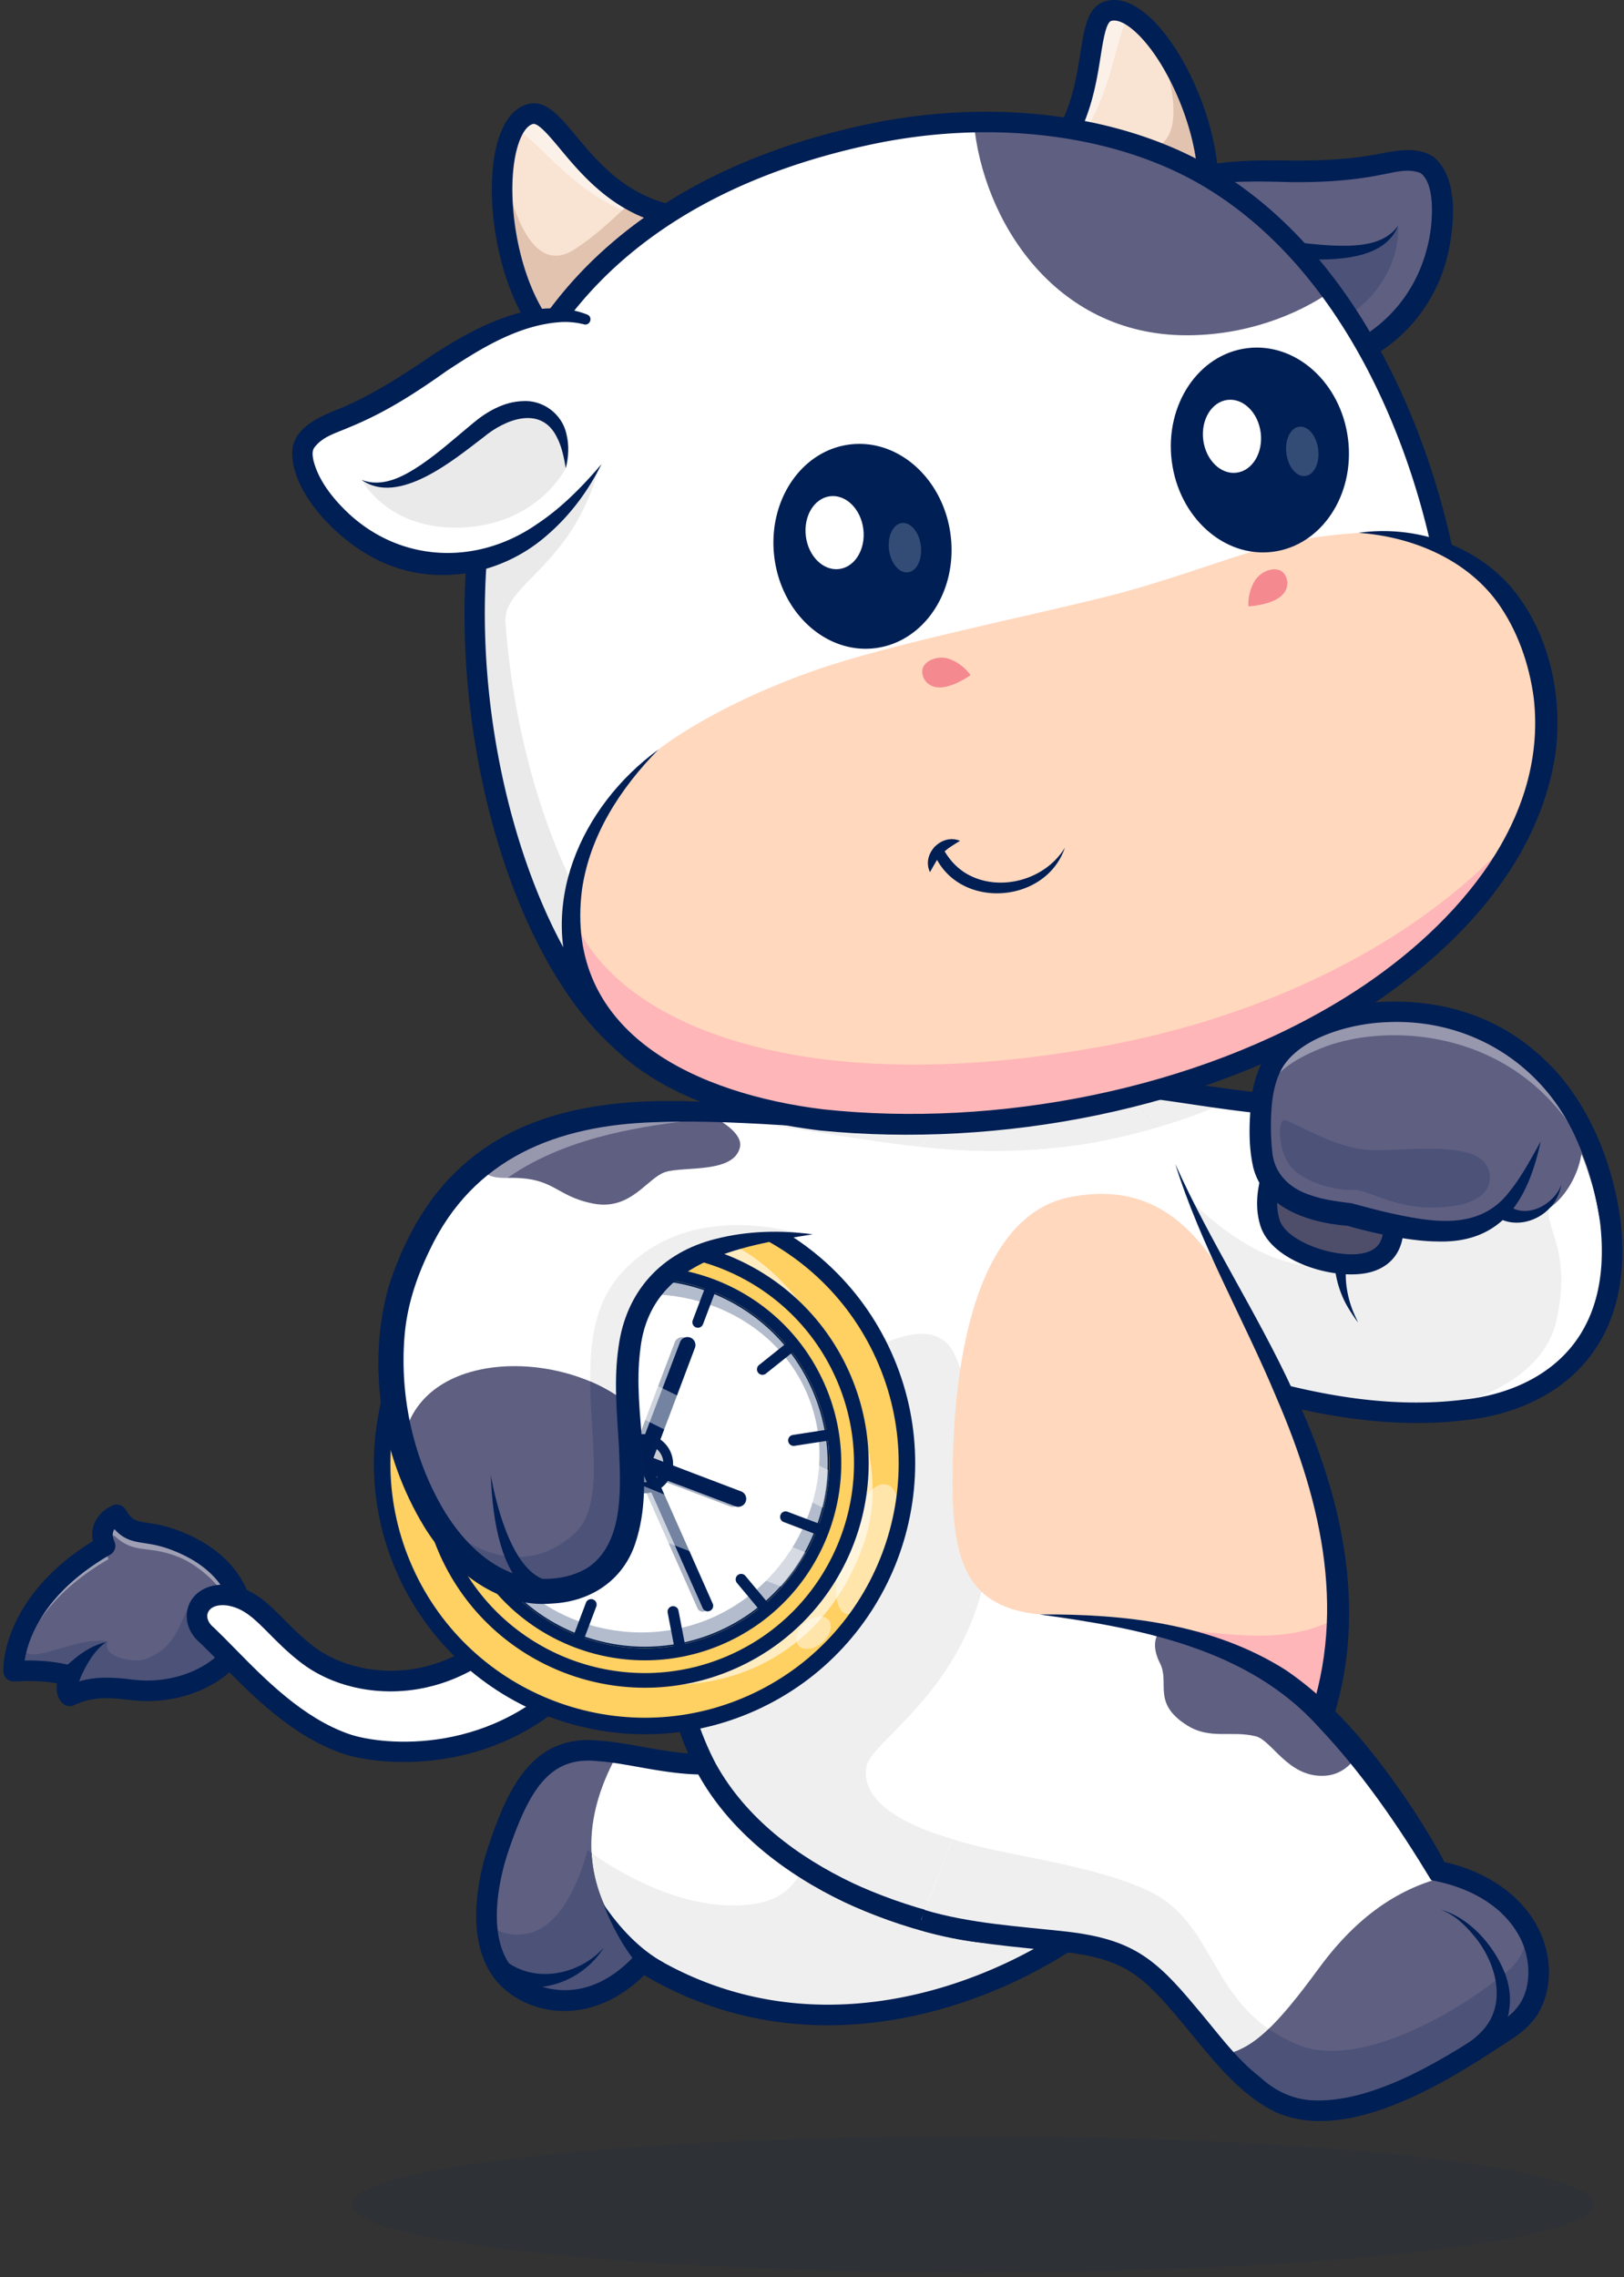 <svg xmlns="http://www.w3.org/2000/svg" width="117" height="164" fill="none"><rect width="100%" height="100%" fill="#333333" stroke="none"/><g clip-path="url(#a)"><path fill="#fff" d="M80.65 136.566c-2.322 3.287-18.944 14.284-34.361 4.745-3.491 3.807-7.363 3.014-9.215 1.587-3.416-2.632-1.542-8.657-1.173-9.745 1.382-4.085 2.981-7.536 7.268-7.05 3.885.24 10.052 2.886 13.166-1.85"/><path fill="#fff" d="M35.068 138.404c.072 1.685.573 3.39 2.007 4.494 1.853 1.426 5.724 2.219 9.215-1.587 15.417 9.539 32.04-1.457 34.36-4.744l-19.452-9.852-4.863-2.462c-3.113 4.736-9.28 2.091-13.165 1.851-4.287-.487-5.886 2.963-7.268 7.049-.214.631-.934 2.923-.835 5.251"/><path fill="#EFEFEF" d="M35.068 138.402c.072 1.685.573 3.39 2.007 4.495 1.853 1.426 5.724 2.218 9.215-1.588 15.417 9.539 32.04-1.457 34.36-4.744l-19.452-9.852-3.34 3.766s1.734 6.018-3.79 6.681c-5.867.705-11.742-3.933-11.742-3.933s-1.25 5.465-4.357 6.032c-1.4.256-2.318-.241-2.901-.857"/><path fill="#595959" d="M35.065 138.403c.072 1.686.574 3.391 2.007 4.495 1.853 1.426 5.725 2.218 9.215-1.587q.066.042.132.079c-1.851-1.968-3.618-4.594-3.8-7.941-.191-.14-.295-.221-.295-.221s-1.25 5.465-4.357 6.032c-1.4.256-2.319-.242-2.902-.857"/><path fill="#5F5F82" d="M37.072 142.898c1.853 1.425 5.725 2.218 9.215-1.588q.066.041.132.08c-3.017-3.209-5.807-8.163-1.895-15.134a15 15 0 0 0-1.356-.153c-4.287-.487-5.886 2.963-7.268 7.049-.37 1.088-2.243 7.114 1.172 9.746"/><path fill="#001F54" d="M35.066 138.405c.072 1.686.574 3.391 2.007 4.495 1.853 1.426 5.725 2.218 9.215-1.587q.066.042.132.079c-1.851-1.968-3.618-4.594-3.8-7.941-.191-.14-.295-.222-.295-.222s-1.25 5.466-4.357 6.033c-1.4.256-2.319-.242-2.902-.857" opacity=".2"/><path fill="#001F54" d="M59.633 145.857c3.383 0 6.457-.625 8.967-1.4 6.444-1.99 11.361-5.629 12.656-7.463l-1.208-.853c-1.019 1.442-5.55 4.947-11.884 6.903-5.378 1.66-13.47 2.598-21.485-2.36a.74.74 0 0 0-.934.129c-3.33 3.631-6.831 2.57-8.218 1.501-2.978-2.294-1.293-7.835-.925-8.923 1.54-4.551 3.031-6.942 6.485-6.552l.037.004c.837.051 1.81.225 2.841.409 3.704.659 8.313 1.481 10.99-2.591l-1.237-.812c-2.142 3.257-6.047 2.561-9.493 1.947-1.067-.19-2.074-.37-2.99-.428-4.868-.544-6.64 3.432-8.034 7.55-.596 1.762-2.256 7.733 1.422 10.568 2.352 1.812 6.355 2.143 9.789-1.235 4.559 2.687 9.116 3.607 13.22 3.607z"/><path fill="#001F54" d="M43.497 140.267c-1.712 1.93-4.874 2.603-7 1.006l-.738 1.282c2.753 1.357 6.143.264 7.738-2.288M47.83 141.361c-1.771-.987-3.188-2.521-4.334-4.198.362.985.832 1.938 1.393 2.852.575.937 1.257 1.8 2.083 2.552l.858-1.205z"/><path fill="#C4612B" d="M12.5 110.889c3.443 1.26 4.68 3.476 4.915 4.984.187 1.195.084 2.418-.98 3.615-1.122 1.262-3.71 2.56-6.796 2.232-1.26-.134-2.858-.415-4.622.416-.3-.321-.228-.842.043-1.438-1.005-.265-2.206-.448-4.075-.336-.02.001-.232-5.101 6.588-9.035-.458-1.026-.036-1.831.84-2.225 1.045 1.696 1.78.942 4.089 1.787z"/><path fill="#C4612B" d="M16.434 119.488c-1.121 1.262-3.708 2.561-6.796 2.232-1.255-.132-2.847-.414-4.605.408q-.01.003-.018.007a.7.7 0 0 1-.111-.158.96.96 0 0 1-.073-.544c.028-.223.11-.472.228-.734-1.006-.265-2.207-.448-4.075-.336a2 2 0 0 1 .002-.304q.002-.047.008-.105.015-.192.055-.462l.018-.113q.023-.124.05-.262l.03-.125c.065-.288.156-.612.282-.965.656-1.84 2.26-4.458 6.143-6.7-.457-1.025-.035-1.829.84-2.225 1.046 1.698 1.78.943 4.09 1.788 2.849 1.045 4.187 2.74 4.695 4.149l.003.003q.159.441.216.833c.185 1.194.084 2.417-.981 3.614z"/><path fill="#5F5F82" d="M16.433 119.488c-1.12 1.262-3.708 2.561-6.795 2.232-1.256-.132-2.848-.414-4.605.408q-.01.003-.018.007a.7.7 0 0 1-.111-.158.96.96 0 0 1-.073-.544c.028-.223.11-.472.228-.734-1.006-.265-2.207-.448-4.075-.336a2 2 0 0 1 .002-.304q.001-.047.007-.105.014-.192.056-.462.008-.054.018-.113.023-.124.05-.262l.029-.125q.096-.434.282-.965c.656-1.84 2.261-4.458 6.144-6.7l-.038-.088c-.153-.38-.183-.728-.113-1.035l.016-.064c.12-.429.437-.769.888-.997q.042-.021.087-.041c1.045 1.698 1.78.943 4.09 1.788 2.848 1.045 4.187 2.74 4.695 4.149l.003.003q.157.441.216.833c.044.285.072.573.074.862.007.915-.247 1.842-1.056 2.752z"/><path fill="#fff" d="M7.535 111.232q0 .053.003.11l.036-.021q-.02-.044-.038-.089" opacity=".4"/><path fill="#fff" d="M17.49 116.737c-.339-.449-.652-.792-.948-1.312-.712-1.255-2.183-2.749-3.877-3.369-2.145-.787-3.003-.113-4.442-1.463-.519.233-.685.224-.688.645-.153-.38-.183-.728-.113-1.035l.016-.064c.12-.429.437-.769.888-.997l.087-.04v-.001c1.046 1.698 1.78.943 4.09 1.788 2.849 1.045 4.187 2.74 4.695 4.149l.003.003q.157.441.216.833c.044.285.072.573.074.862zM1.428 118.021c-.493 1.38-.454 2.321-.446 2.337q.17-.01.331-.017c.065-.37.176-.83.362-1.353.657-1.841 2.26-4.458 6.144-6.698-.165-.369-.265-.682-.284-.947-3.858 2.236-5.452 4.845-6.107 6.679z" opacity=".4"/><path fill="#001F54" d="M16.436 119.488c-1.121 1.262-3.708 2.561-6.796 2.232-1.255-.132-2.847-.414-4.605.408q-.01.003-.018.007a.7.7 0 0 1-.111-.158.95.95 0 0 1-.073-.544c.028-.223.11-.472.228-.734-1.006-.265-2.207-.449-4.075-.336a2 2 0 0 1 .002-.304q.002-.047.008-.105.015-.192.055-.462l.018-.114q.023-.122.05-.261l.03-.126c.065-.287.156-.611.282-.964.057.907.51 1.259 1.39 1.085 1.764-.346 3.191-1.107 4.96-.915-.557 1.186 1.935 1.554 2.622 1.314 2.691-.939 2.472-3.232 3.752-4.485 1.338-1.309 3.045.016 3.046.016q.159.441.216.833c.185 1.194.083 2.417-.981 3.614z" opacity=".2"/><path fill="#001F54" d="M5.018 122.873a.75.75 0 0 0 .314-.07c1.42-.669 2.73-.52 3.886-.388l.342.038c3.3.351 6.107-.99 7.427-2.475 1.385-1.559 1.324-3.155 1.158-4.221-.14-.893-.94-3.935-5.39-5.564-.903-.33-1.575-.434-2.116-.517-.852-.131-1.109-.171-1.598-.964a.74.74 0 0 0-.933-.287c-1.101.497-1.622 1.48-1.415 2.563-3.324 2.048-4.897 4.366-5.636 5.985-.854 1.872-.857 3.348-.782 3.598a.744.744 0 0 0 .752.527c1.384-.082 2.347.004 3.087.142-.113.691.112 1.132.363 1.4.143.153.34.233.54.233m2.68-2.049c-.622 0-1.297.065-2.005.268q.018-.044.04-.091a.74.74 0 0 0-.485-1.021c-.766-.201-1.83-.416-3.471-.39.22-1.434 1.263-4.798 6.165-7.625a.74.74 0 0 0 .306-.941q-.245-.547 0-.897c.69.783 1.385.89 2.167 1.01.5.078 1.068.165 1.832.445 3.69 1.351 4.33 3.712 4.438 4.403.195 1.256-.045 2.156-.803 3.01-1.033 1.163-3.404 2.283-6.165 1.987l-.331-.036a14 14 0 0 0-1.688-.122"/><path fill="#001F54" d="M5.674 121.105c.45-1.045 1.01-2.167 1.972-2.841-1.27.276-2.3 1.162-3.224 2.043-.793.926.748 1.909 1.253.798"/><path fill="#fff" d="M42.058 120.257c-5.89 6.864-14.301 6.314-17.134 5.338-4.288-1.479-7.576-5.492-9.985-7.794-1.476-1.196-.669-3.184 1.498-2.91 2.271.349 3.141 2.273 5.628 4.218 3.869 3.023 11.955 3.394 17.072-4.967"/><path fill="#001F54" d="M29.084 126.898c3.905 0 9.301-1.227 13.537-6.163l-1.122-.963c-5.812 6.772-13.942 5.944-16.331 5.12-3.323-1.146-6.059-3.933-8.257-6.173-.515-.524-1-1.019-1.459-1.457l-.045-.04c-.408-.33-.57-.749-.423-1.094.17-.398.691-.592 1.362-.507 1.215.187 1.984.962 3.048 2.035.614.62 1.31 1.322 2.218 2.031 2.276 1.779 5.505 2.501 8.638 1.935 2.656-.481 6.464-2.103 9.52-7.098l-1.261-.772c-2.771 4.528-6.164 5.987-8.522 6.414-2.685.487-5.545-.144-7.464-1.644-.835-.652-1.496-1.318-2.079-1.906-1.167-1.178-2.176-2.196-3.893-2.459-1.353-.172-2.495.376-2.928 1.391-.407.955-.082 2.051.828 2.803.436.417.906.897 1.405 1.404 2.307 2.351 5.178 5.276 8.83 6.535.876.302 2.452.607 4.398.607z"/><path fill="#C97043" d="M71.257 93.68c8.442 1.595 21.664 9.466 34.329 7.844 4.788-.483 11.593-3.632 10.421-13.609-1.035-7.165-4.812-10.628-4.812-10.628l-14.38 2.508c-9.306-.141-12.663-1.907-22.135-2.019"/><path fill="#C97043" d="M71.256 93.678c3.613.682 8.101 2.514 13.049 4.262 5.73 2.023 12.076 3.931 18.386 3.795a27 27 0 0 0 2.894-.211c4.787-.483 11.591-3.632 10.421-13.61-1.035-7.163-4.812-10.627-4.812-10.627l-14.38 2.508c-9.307-.142-12.663-1.907-22.135-2.019z"/><path fill="#fff" d="M71.256 93.679c3.613.681 8.103 2.513 13.05 4.26 5.73 2.024 12.076 3.932 18.386 3.796a27 27 0 0 0 2.894-.211c4.788-.482 11.592-3.632 10.421-13.609-1.035-7.164-4.813-10.628-4.813-10.628l-14.378 2.508a67 67 0 0 1-8.113-.606c-4.298-.57-7.87-1.341-14.022-1.413l-1.091 5.068z"/><path fill="#5F5F82" d="M113.898 81.362c.616 2.837-1.772 6.256-3.731 6.103-1.616-.126-.824-4.018-.824-4.018l2.01-1.398"/><path fill="#EFEFEF" d="M73.59 82.85a44 44 0 0 0 4.442-.437c2.76-.41 7.63-1.676 10.672-3.218-4.299-.57-7.87-1.341-14.023-1.413z"/><path fill="#B25B36" d="M47.678 80.062c7.925.779 13.337 1.967 18.53 2.524l1.59-1.31c-6.513-.113-13.655-1.357-20.12-1.214"/><path fill="#B25B36" d="M57.676 81.363c7.489 1.159 12.813 2.17 20.355 1.052 1.37-.203 3.26-.619 5.19-1.175-1.162-1.721-3.024-3.836-5.588-4.811-4.697-1.789-18.746 2.881-18.746 2.881q-.602.967-1.21 2.053"/><path fill="#EFEFEF" d="m85.906 86.578-1.6 11.367c5.731 2.023 12.077 3.931 18.387 3.795 4.641-.934 8.612-2.963 9.44-6.638 1.259-5.583-1.353-6.96-.3-8.633-4.188.073-10.7-.546-13.737-.381-.219 2.566-1.145 4.87-3.057 5.026-4.389.36-9.133-4.536-9.133-4.536"/><path fill="#001F54" d="M102.1 102.484c1.196 0 2.391-.07 3.579-.222 1.687-.17 5.957-.944 8.73-4.397 2.032-2.53 2.817-5.905 2.332-10.032-1.063-7.36-4.884-10.939-5.047-11.087a.74.74 0 0 0-.626-.183l-14.312 2.496c-4.518-.073-7.679-.542-10.737-.996-3.192-.474-6.494-.965-11.33-1.022l-.017 1.48c4.736.055 7.987.538 11.13 1.005 3.121.463 6.349.942 11.001 1.013a.7.7 0 0 0 .139-.01l13.996-2.442c.824.896 3.508 4.192 4.338 9.939.434 3.698-.245 6.704-2.019 8.914-2.423 3.016-6.224 3.699-7.745 3.853-8.353 1.069-16.85-2.031-24.345-4.767-3.571-1.303-6.945-2.535-9.772-3.07l-.275 1.454c2.709.512 6.027 1.723 9.54 3.005 6.28 2.292 13.886 5.069 21.441 5.069z"/><path fill="#001F54" d="M96.832 87.719c-1.029 1.895-.864 4.258.108 6.132.256.476.582.97.902 1.4-.128-.29-.266-.57-.382-.859-.538-1.383-.704-2.986-.212-4.398.176-.513.414-1.018.76-1.43a.8.8 0 0 0 .45-1.038c-.215-.603-1.1-.678-1.421-.133z"/><path fill="#fff" d="M51.387 128.172c3.682 5.89 11.236 9.466 17.562 10.67a26 26 0 0 0 3.154.411c5.533.241 14.51-6.029 19.308-10.387 1.752-1.592 2.947-2.93 3.211-3.6 4.535-11.512-.405-21.918-5.121-31.173-1.833-3.597-3.631-7.02-4.827-10.267 0 0-2.34-5.614-7.04-7.402-4.698-1.789-18.746 2.881-18.746 2.881-4.174 6.701-8.643 17.838-10.154 28.453-1.099 7.719-.632 15.16 2.654 20.414"/><path fill="#EFEFEF" d="M57.676 81.363c7.489 1.159 12.813 2.17 20.355 1.052 1.37-.203 3.26-.619 5.19-1.175-1.162-1.721-3.024-3.836-5.588-4.811-4.697-1.789-18.746 2.881-18.746 2.881q-.602.967-1.21 2.053M51.384 128.169c3.682 5.89 11.236 9.466 17.562 10.67.096-2.963.103-6.272-.324-6.397-1.156-.336-6.812-1.942-6.194-5.245.49-2.618 14.541-9.167 6.46-29.395-2.758-7.039-18.388 9.478-20.157 9.952-1.1 7.719-.632 15.16 2.653 20.414z"/><path fill="#FFD8BE" d="M68.626 106.797c0 5.871 1.18 8.959 6.26 9.472 1.544 6.153 2.077 11.901 6.59 12.654 3.698.616 7.043.546 9.935-.058 1.752-1.592 2.947-2.929 3.211-3.599 4.535-11.513-.405-21.919-5.121-31.174q-.03-.01-.064-.022c-2.509-4.48-5.46-9.15-12.266-7.873-6.408 1.202-8.548 10.496-8.546 20.6"/><path fill="#FFB6B8" d="M76.379 122.487c.935 3.4 2.192 5.954 5.097 6.439 3.698.616 7.043.546 9.935-.058 1.753-1.592 2.947-2.929 3.212-3.599a25.3 25.3 0 0 0 1.788-8.802c-4.016 2.279-8.589 1.095-15.461.367-3.035-.322-4.207 2.514-4.571 5.652z"/><path fill="#001F54" d="M84.672 83.829c1.825 5.843 4.956 11.215 7.293 16.836 3.321 7.673 5.168 15.85 2.038 23.903l-.098.26-.05.131c-.219.45-.584.856-.933 1.255-2.013 2.181-4.403 4.116-6.801 5.889-3.628 2.585-7.495 5.126-11.839 6.167-3.658.793-9.453-1.072-12.818-2.64-4.005-1.901-7.719-4.681-9.885-8.588-4.735-8.96-2.263-21.483.576-30.773 1.836-5.757 4.201-11.418 7.358-16.57l-1.255-.782c-3.24 5.29-5.634 11.018-7.513 16.908-2.966 9.722-5.442 22.517-.46 31.932 2.312 4.184 6.31 7.211 10.536 9.23 3.678 1.728 9.753 3.667 13.782 2.809 4.628-1.072 8.683-3.678 12.483-6.37 2.516-1.861 4.917-3.795 7.062-6.11.565-.63 1.14-1.317 1.4-2.168 3.233-8.273 1.322-17.256-2.404-25.006-2.583-5.592-5.958-10.702-8.472-16.313"/><path fill="#fff" d="M74.883 116.27c3.503.248 12.584.757 18.393 5.421 5.654 4.54 10.3 13.061 10.3 13.061 4.329.87 5.969 3.275 6.626 4.509.603 1.133 1.647 4.923-1.627 6.919-11.833 8.121-15.97 6.037-18.248 3.998-2.414-1.751-5.126-6.202-7.792-8.321-3.684-2.929-9.015-1.545-16.16-3.604"/><path fill="#fff" d="M66.377 138.254c7.142 2.058 12.473.675 16.157 3.602 2.668 2.121 5.38 6.572 7.793 8.323 2.277 2.038 6.414 4.123 18.247-4 3.275-1.994 2.231-5.784 1.628-6.918q-.08-.151-.182-.324c-.761-1.292-2.468-3.386-6.443-4.185 0 0-4.647-8.521-10.3-13.059-5.808-4.665-14.89-5.174-18.392-5.423l-6.26 16.176z"/><path fill="#fff" d="M66.376 138.254c7.142 2.058 12.474.675 16.158 3.602 1.865 1.484 3.752 4.105 5.543 6.147.77.878 1.523 1.651 2.25 2.176 2.277 2.038 6.414 4.123 18.247-4 3.275-1.994 2.231-5.784 1.628-6.918q-.08-.151-.182-.324c-.683-1.16-2.128-2.965-5.292-3.9a13 13 0 0 0-1.152-.285s-4.646-8.521-10.3-13.059c-5.808-4.665-14.89-5.174-18.392-5.423l-6.26 16.176z"/><path fill="#fff" d="M66.374 138.254c7.144 2.059 12.476.676 16.159 3.603 1.865 1.483 3.752 4.104 5.542 6.145.771.881 1.526 1.653 2.252 2.178 2.276 2.038 6.414 4.123 18.246-4.001 3.276-1.994 2.232-5.784 1.629-6.918-.056-.1-.115-.211-.184-.323-.682-1.161-2.127-2.966-5.291-3.899q-.541-.165-1.151-.287s-2.348-4.306-5.737-8.427c-1.378-1.677-2.929-3.322-4.563-4.633-2.797-2.246-6.354-3.529-9.68-4.283-3.58-.81-6.896-1.01-8.712-1.139l-6.26 16.176-2.25 5.807z"/><path fill="#5F5F82" d="M83.58 119.805c.706 1.398-.605 2.849 1.94 4.452 1.665 1.048 3.19.355 4.946.788 1.17.288 2.312 2.941 4.9 2.848 1.251-.044 2.024-.837 2.473-1.564-1.377-1.677-2.928-3.322-4.563-4.633-2.797-2.246-6.354-3.529-9.68-4.284-.446.536-.568 1.301-.017 2.392z"/><path fill="#EFEFEF" d="M66.377 138.253c7.142 2.059 12.473.675 16.157 3.602 2.668 2.121 5.38 6.572 7.793 8.323 2.277 2.039 6.414 4.124 18.247-3.999 3.275-1.995 2.231-5.785 1.628-6.919q-.08-.151-.182-.324c.034.843-.344 2.167-1.352 2.969-4.173 3.479-11.03 7.057-15.138 5.368-6.613-2.722-5.678-8.828-10.996-11.196-4.337-1.933-10.597-2.484-13.91-3.633z"/><path fill="#595959" d="M88.077 148.002c.77.879 1.523 1.652 2.25 2.176 2.277 2.039 6.414 4.124 18.247-3.999 3.275-1.995 2.231-5.785 1.628-6.919a8 8 0 0 0-.182-.323c.034.842-.344 2.166-1.352 2.969-4.173 3.478-11.03 7.056-15.138 5.367a11 11 0 0 1-2.126-1.148c-1.164 1.116-2.178 1.675-3.326 1.877z"/><path fill="#5F5F82" d="M88.077 147.997c.77.878 1.523 1.651 2.25 2.176 2.277 2.039 6.414 4.124 18.247-3.999 3.275-1.995 2.231-5.785 1.628-6.919q-.08-.151-.182-.324c-.683-1.16-2.128-2.965-5.292-3.9-3.011.617-6.41 2.221-9.702 6.71-3.103 4.231-4.788 5.876-6.949 6.256"/><path fill="#001F54" d="M88.079 148c.77.879 1.523 1.652 2.25 2.176 2.277 2.039 6.414 4.124 18.247-3.999 3.275-1.995 2.231-5.785 1.628-6.919a8 8 0 0 0-.182-.323c.034.842-.344 2.166-1.352 2.969-4.173 3.478-11.03 7.056-15.138 5.367a11 11 0 0 1-2.126-1.148c-1.164 1.116-2.178 1.675-3.327 1.877" opacity=".2"/><path fill="#001F54" d="M74.884 116.272c7.217.983 15.045 2.445 20.127 8.121 3.133 3.305 5.747 7.13 8.099 11.017 2.491.449 4.988 1.648 6.276 3.911.818 1.395.994 3.342.274 4.714-.323.63-.872 1.15-1.499 1.534-3.765 2.505-9.088 5.959-13.713 5.692-1.398-.109-2.62-.697-3.652-1.654-1.774-1.354-3.17-3.345-4.652-5.07-2.926-3.52-4.6-4.869-9.26-5.421-3.47-.386-6.973-.576-10.303-1.571l-.41 1.421c3.441 1.028 7.016 1.23 10.529 1.617 4.313.508 5.614 1.687 8.31 4.904 2.119 2.502 3.993 5.183 6.885 6.626 5.294 2.345 12.5-2.277 16.837-5.145.896-.552 1.738-1.262 2.236-2.242.99-1.932.747-4.321-.307-6.154-1.437-2.518-4.166-4.005-6.939-4.542l.504.37c-.716-1.376-1.5-2.67-2.331-3.956-2.557-3.837-5.432-7.572-9.302-10.193-5.294-3.336-11.633-4.028-17.709-3.979"/><path fill="#FFD062" d="m55.935 86.677-3.238-1.252a.62.62 0 0 1-.354-.8l.623-1.615a.62.62 0 0 1 .801-.354l3.238 1.253a.62.62 0 0 1 .354.8l-.624 1.614a.62.62 0 0 1-.8.354"/><path fill="#fff" d="m55.694 86.583.527-1.363a.62.62 0 0 0-.355-.8l-2.998-1.16.098-.252a.62.62 0 0 1 .8-.354l3.238 1.252a.62.62 0 0 1 .354.801l-.624 1.614a.62.62 0 0 1-.8.354z" opacity=".6"/><path fill="#001F54" d="M51.815 85.346c.127.28.36.514.668.633l3.237 1.253c.303.117.633.109.93-.022.296-.131.523-.37.64-.673l.624-1.614a1.215 1.215 0 0 0-.694-1.569l-3.238-1.252a1.2 1.2 0 0 0-.929.022c-.296.131-.524.37-.64.672l-.624 1.614a1.2 1.2 0 0 0 .026.936m4.99-.87a.03.03 0 0 1 0 .02l-.624 1.613a.02.02 0 0 1-.013.014c-.01.004-.016.001-.019 0l-3.237-1.252a.025.025 0 0 1-.014-.032l.623-1.614q0-.006.013-.014c.01-.004.016-.001.02 0l3.237 1.252a.03.03 0 0 1 .013.013"/><path fill="#FFD062" d="m54.009 90.036-2.178-.843 1.38-3.566 2.178.843z"/><path fill="#001F54" d="M51.288 89.437a.6.6 0 0 0 .327.31l2.178.842a.594.594 0 0 0 .769-.34l1.378-3.567a.594.594 0 0 0-.34-.769l-2.178-.842a.595.595 0 0 0-.769.34l-1.378 3.567a.6.6 0 0 0 .013.459m2.38-.171-1.07-.414.95-2.458 1.069.414z"/><path fill="#001F54" d="m54.004 90.036-2.178-.843 1.38-3.566 2.178.843z" opacity=".3"/><path fill="#FFD062" d="M29.201 113.166c-4.294-9.522-.06-20.721 9.456-25.014 9.518-4.292 20.715-.052 25.01 9.47 4.294 9.522.06 20.721-9.457 25.013s-20.714.053-25.009-9.469"/><path fill="#001F54" d="M45.852 124.299q-.117-.004-.232-.009.115.005.232.009M44.503 124.209l-.228-.025zM29.84 114.448l-.05-.092zM44.116 124.166l-.229-.029zM30.56 115.658l-.071-.111zM41.852 123.74l-.21-.054zM35.546 120.853l-.13-.092zM35.108 120.539l-.09-.069zM30.787 116.008l-.018-.027zM34.793 120.295l-.125-.099zM38.938 122.754l-.175-.077zM31.927 117.519l-.065-.078zM32.219 117.866l-.096-.109zM31.1 116.454l-.077-.106zM33.151 118.851l-.098-.098zM33.453 119.146l-.11-.106zM32.777 118.474l-.046-.05z" opacity=".3"/><path fill="#fff" d="M64.698 108.65s.069 3.079-1.857 6.151-3.64 1.128-1.863-4.131c1.777-5.258 3.85-4.12 3.72-2.02M58.007 116.872c.598-.509 1.355-.602 1.69-.208s.123 1.126-.476 1.635c-.597.509-1.354.602-1.69.208s-.122-1.126.476-1.635" opacity=".45"/><path fill="#001F54" d="M28.661 113.411c4.423 9.806 15.994 14.187 25.795 9.767 9.801-4.421 14.176-15.994 9.754-25.8S48.216 83.19 38.415 87.61c-9.8 4.42-14.176 15.994-9.754 25.8m34.465-15.544c4.153 9.208.045 20.076-9.159 24.227-9.203 4.151-20.069.036-24.222-9.172s-.044-20.077 9.159-24.227c9.203-4.151 20.07-.037 24.222 9.172"/><path fill="#fff" d="M62.181 111.306c-3.19 8.899-11.758 12.006-20.58 8.838-8.823-3.168-13.056-11.137-9.866-20.037s11.102-13.975 19.37-11.184c4.658 1.572 7.567 5.667 9.568 10.051 1.814 3.973 3.025 8.101 1.508 12.332M32.85 98.899c-3.698 7.687-.518 16.895 7.102 20.567 7.621 3.671 16.797.415 20.495-7.272s.519-16.895-7.102-20.566c-7.62-3.671-16.796-.416-20.495 7.271" opacity=".6"/><path fill="#FFD062" d="M32.196 111.816c-3.548-7.867-.05-17.12 7.814-20.667 7.863-3.546 17.114-.043 20.663 7.824 3.548 7.868.05 17.121-7.814 20.667s-17.114.044-20.663-7.824"/><path fill="#001F54" d="M31.716 112.035c3.662 8.12 13.245 11.749 21.362 8.088s11.74-13.245 8.077-21.366c-3.663-8.12-13.245-11.748-21.362-8.088s-11.74 13.245-8.077 21.366m28.476-12.843c3.423 7.589.037 16.547-7.549 19.969-7.585 3.421-16.541.029-19.964-7.56-3.424-7.59-.037-16.548 7.548-19.97 7.586-3.42 16.542-.03 19.965 7.56"/><path fill="#fff" d="M34.361 110.839c-3.008-6.67-.043-14.515 6.625-17.522 6.667-3.007 14.51-.037 17.519 6.633 3.008 6.671.042 14.516-6.625 17.523s-14.51.037-17.519-6.634"/><path fill="#001F54" d="M34.316 110.859c3.015 6.684 10.902 9.67 17.583 6.657s9.663-10.902 6.648-17.586c-3.014-6.684-10.902-9.67-17.582-6.658-6.68 3.013-9.663 10.902-6.649 17.587m24.144-10.89c2.993 6.636.032 14.468-6.6 17.46-6.633 2.991-14.463.026-17.456-6.61s-.032-14.468 6.6-17.46c6.633-2.99 14.463-.025 17.456 6.61"/><path fill="#fff" d="M34.361 110.839c-3.008-6.67-.043-14.515 6.625-17.522 6.667-3.007 14.51-.037 17.519 6.633 3.008 6.671.042 14.516-6.625 17.523s-14.51.037-17.519-6.634"/><path fill="#001F54" d="M34.316 110.859c3.015 6.684 10.902 9.67 17.583 6.657s9.663-10.902 6.648-17.586c-3.014-6.684-10.902-9.67-17.582-6.658-6.68 3.013-9.663 10.902-6.649 17.587m24.144-10.89c2.993 6.636.032 14.468-6.6 17.46-6.633 2.991-14.463.026-17.456-6.61s-.032-14.468 6.6-17.46c6.633-2.99 14.463-.025 17.456 6.61"/><path fill="#001F54" d="M58.98 99.736c3.126 6.932.044 15.084-6.884 18.209-6.929 3.125-15.08.039-18.206-6.893s-.044-15.085 6.884-18.21 15.08-.038 18.206 6.894m-24.055 10.849c2.755 6.108 10.393 8.622 16.498 5.869s9.384-10.192 6.629-16.3-10.5-8.574-16.605-5.82-9.277 10.142-6.522 16.251" opacity=".3"/><path fill="#001F54" d="M33.513 111.223c3.215 7.128 11.627 10.313 18.752 7.1s10.305-11.627 7.09-18.755c-3.215-7.129-11.627-10.314-18.751-7.1-7.125 3.213-10.306 11.627-7.09 18.755m25.055-11.3c3.019 6.694.032 14.595-6.658 17.612-6.69 3.018-14.59.027-17.61-6.667-3.018-6.694-.031-14.595 6.659-17.613s14.59-.026 17.609 6.668"/><path fill="#C9CCD2" d="M44.835 106.111a1.752 1.752 0 1 1 3.195-1.441 1.752 1.752 0 0 1-3.195 1.441"/><path fill="#001F54" d="M44.79 106.132a1.797 1.797 0 0 0 2.381.902c.439-.198.774-.555.944-1.004a1.804 1.804 0 0 0-2.424-2.28 1.798 1.798 0 0 0-.9 2.382m3.194-1.44a1.7 1.7 0 0 1-.852 2.254 1.707 1.707 0 0 1-1.402-3.108 1.7 1.7 0 0 1 1.304-.04c.44.166.77.496.95.894"/><path fill="#001F54" d="M44.478 106.275c.226.502.643.917 1.197 1.127.537.204 1.12.185 1.644-.05a2.152 2.152 0 0 0-1.767-3.919 2.13 2.13 0 0 0-1.126 1.199 2.14 2.14 0 0 0 .052 1.643m3.193-1.44a1.353 1.353 0 0 1-1.715 1.826 1.359 1.359 0 0 1-.078-2.505 1.353 1.353 0 0 1 1.793.679"/><path fill="#001F54" d="m53.39 107.407-3.431-1.302-1.712-.659-1.717-.648.34.756 3.196-8.482a.575.575 0 0 0-1.076-.407l-3.215 8.474a.586.586 0 0 0 .34.755l1.716.652 1.72.641 3.432 1.296a.575.575 0 0 0 .406-1.076M49.917 95.388a.395.395 0 0 0 .732-.023l1.017-2.689a.396.396 0 0 0-.742-.28l-1.016 2.689a.4.4 0 0 0 .01.303M44.497 94.798a.396.396 0 0 0 .753-.22l-.415-2.846a.396.396 0 0 0-.785.114l.416 2.846a.4.4 0 0 0 .031.106M37.554 94.765a.4.4 0 0 0 .05.083l1.782 2.257a.396.396 0 0 0 .622-.491l-1.782-2.257a.396.396 0 0 0-.672.408M33.215 100.691a.4.4 0 0 0 .22.207l2.69 1.018a.395.395 0 1 0 .28-.741l-2.689-1.018a.397.397 0 0 0-.501.534M32.525 107.87a.395.395 0 0 0 .428.227l2.833-.483a.396.396 0 1 0-.133-.781l-2.833.483a.397.397 0 0 0-.295.554M35.517 114.36a.395.395 0 0 0 .615.141l2.208-1.84a.396.396 0 1 0-.508-.609l-2.208 1.841a.396.396 0 0 0-.107.467M41.21 118.415a.396.396 0 0 0 .732-.022l1.016-2.69a.396.396 0 1 0-.742-.28l-1.016 2.689a.4.4 0 0 0 .01.303M48.675 119.059a.395.395 0 0 0 .75-.238l-.544-2.824a.396.396 0 0 0-.779.15l.545 2.824a.4.4 0 0 0 .028.088M53.038 113.913a.4.4 0 0 0 .057.091l1.842 2.209a.397.397 0 0 0 .609-.508l-1.842-2.209a.396.396 0 0 0-.666.417M56.24 109.408a.4.4 0 0 0 .221.208l2.689 1.018a.395.395 0 1 0 .28-.741l-2.688-1.018a.396.396 0 0 0-.502.533M56.817 103.899a.396.396 0 0 0 .421.229l2.841-.439a.396.396 0 1 0-.12-.783l-2.842.439a.395.395 0 0 0-.3.554M54.57 98.78q.02.044.051.084c.136.171.386.199.557.063l2.247-1.793a.396.396 0 0 0-.494-.62l-2.247 1.793a.4.4 0 0 0-.115.472"/><path fill="#001F54" d="M50.633 115.835a.397.397 0 0 0 .723-.324l-5.833-13.145v-.002a.396.396 0 0 0-.724.324l5.833 13.144z"/><path fill="#001F54" d="M49.351 96.339a.575.575 0 0 1 .335.74l-2.988 7.934 1.17.44 1.712.659 3.43 1.303a.574.574 0 1 1-.407 1.076l-3.432-1.297-1.72-.64-.54-.206 4.066 9.165a.396.396 0 0 1-.723.324l-.001-.003-4.385-9.882-.132-.05v-.001a.584.584 0 0 1-.34-.754l.053-.139-1.029-2.318a.396.396 0 0 1 .723-.324l.001.002.704 1.586 2.763-7.281a.574.574 0 0 1 .74-.334" opacity=".35"/><path fill="#fff" d="M59.661 105.87a13.3 13.3 0 0 1-.376 2.713L36.077 97.132a13.2 13.2 0 0 1 1.917-1.952zM33.19 105.341c.006-1.195.17-2.377.489-3.513l24.351 9.971a13.2 13.2 0 0 1-1.754 2.467z" opacity=".45"/><path fill="#001F54" d="M53.388 83.062s.377 1.862 3.074 3.173l-.422.348-3.52-1.262.052-1.284z" opacity=".3"/><path fill="#fff" d="M31.167 109.196c1.96 3.243 4.771 5.463 8.116 5.412 5.831-.12 6.256-5.056 6.243-8.124.095-6.388-3.765-17.095 12.357-17.576q.326-.01.666-.014l9.247-7.622c-14.886-.26-33.07-6.42-38.913 11.549-1.56 5.14-.494 11.783 2.284 16.376z"/><path fill="#fff" d="M29.003 104.08c.51 1.845 1.244 3.592 2.165 5.116 1.96 3.245 4.772 5.463 8.116 5.413 5.831-.12 6.256-5.056 6.242-8.125.024-1.598-.2-3.465-.296-5.376-.289-5.728.564-11.84 12.654-12.2q.326-.01.665-.013l9.247-7.622c-14.884-.261-33.069-6.421-38.912 11.547-1.042 3.436-.912 7.542.118 11.26"/><path fill="#fff" d="M29.003 104.08c.51 1.845 1.244 3.592 2.166 5.116 1.96 3.246 4.771 5.465 8.115 5.413 5.832-.118 6.256-5.055 6.242-8.124.024-1.597-.2-3.464-.295-5.376-.29-5.727.563-11.841 12.654-12.2q.327-.01.665-.013l9.246-7.623c-5.508-.097-11.468-1.002-17.089-1.192-6.002-.203-11.617.408-15.877 3.692-2.526 1.945-4.576 4.833-5.946 9.048-1.042 3.437-.91 7.541.119 11.259"/><path fill="#5F5F82" d="M36.56 84.832c3.427-.08 3.374 1.289 6.147 1.843 2.773.555 3.912-1.878 5.269-2.28 1.355-.4 4.883.11 5.33-1.755.238-.995-1.331-1.956-2.6-2.56-6.003-.202-11.617.41-15.877 3.693-.148.61.203 1.096 1.73 1.06"/><path fill="#fff" d="M30.133 107.221c-1.03-4.068-.125-11.759.447-13.797 3.528-12.562 17.4-12.248 22.804-13.204-10.613-.702-20.48.237-24.5 12.603-1.347 4.441-.735 10.006 1.249 14.398" opacity=".35"/><path fill="#EFEFEF" d="M31.167 109.196c1.96 3.243 4.771 5.463 8.116 5.411 5.831-.119 6.256-5.055 6.243-8.124.095-6.387-3.765-17.095 12.357-17.576-2.77-.775-9.013-1.816-13.178 2.85-4.733 5.3.266 15.501-3.345 18.715-3.863 3.438-7.923.833-10.193-1.276"/><path fill="#595959" d="M31.168 109.196c1.96 3.245 4.772 5.463 8.117 5.413 5.83-.12 6.256-5.056 6.242-8.125.023-1.598-.2-3.465-.296-5.375-.779-.647-1.703-1.19-2.71-1.618.042 4.461 1.042 9.022-1.16 10.981-3.864 3.438-7.923.832-10.194-1.276"/><path fill="#5F5F82" d="M29.003 104.078c.511 1.845 1.244 3.592 2.165 5.115 1.96 3.245 4.772 5.464 8.117 5.413 5.83-.12 6.256-5.055 6.242-8.125.023-1.597-.2-3.464-.296-5.375-4.841-4.017-15.26-4.017-16.228 2.971z"/><path fill="#001F54" d="M31.165 109.196c1.96 3.245 4.772 5.463 8.117 5.413 5.83-.12 6.256-5.056 6.242-8.125.024-1.598-.2-3.465-.296-5.375-.779-.647-1.703-1.19-2.71-1.618.042 4.461 1.043 9.022-1.16 10.981-3.863 3.438-7.923.832-10.193-1.276" opacity=".2"/><path fill="#EFEFEF" d="M47.678 80.057c7.925.779 13.337 1.968 18.53 2.524l1.59-1.31c-6.513-.113-13.655-1.357-20.12-1.214"/><path fill="#001F54" d="M67.798 81.274C56.195 80.32 39.573 75.307 31.24 86.2c-1.45 1.933-2.478 4.11-3.222 6.398-1.632 5.79-.57 12.223 2.535 17.342 1.915 3.145 5.32 5.89 9.206 5.546 2.799-.128 5.144-1.676 6.02-4.36 1.505-4.548-.25-9.289.346-13.894.68-6.405 7.104-7.491 12.426-8.338-2.318-.307-4.716-.255-6.994.333-3.904.971-6.467 3.78-6.995 7.783-.349 2.358-.121 4.723.024 7.05.111 2.881.444 6.92-2.144 8.777-1.6 1.06-3.979 1.123-5.763.364-1.939-.814-3.46-2.452-4.579-4.235-2.28-3.716-3.305-8.298-2.964-12.643.163-2.212.851-4.292 1.81-6.27 3.142-6.664 9.203-9.02 16.24-9.234 6.869-.276 13.736.86 20.612.454"/><path fill="#001F54" d="M35.356 106.237c.122 2.977.681 8.361 4.237 9.108l.178-1.468c-2.735-.198-4-5.364-4.415-7.641z"/><path fill="#5F5F82" d="M80.892 15.473c2.37-3.108 8.245-3.23 11.131-3.153 7.78.209 8.38-1.301 10.52-.579 1.883.636 2.089 6.537-.977 10.527-3.08 4.006-8.723 5.649-15.902 2.536"/><path fill="#001F54" d="M81.186 15.7c2.694-2.84 8.08-2.682 11.742-2.585 2.184.028 4.403-.092 6.553-.523.997-.176 1.91-.485 2.846-.136 1.151.808.877 3.785.573 5.048-1.157 5.24-5.694 8.499-10.998 8.357-2.075-.006-4.166-.45-6.238-1.054 2.802 1.643 6.233 2.595 9.534 2.088 4.702-.633 8.353-4.468 9.213-9.063.376-1.98.614-5.036-1.095-6.504-1.186-.833-2.831-.47-4.11-.217-2.053.379-4.144.473-6.262.453-2.166-.036-4.412-.024-6.543.43-1.633.34-3.312.908-4.635 1.987a5.7 5.7 0 0 0-1.168 1.271.37.37 0 0 0 .588.448"/><path fill="#001F54" d="M100.726 16.247c-1.365 2.764-6.766 1.797-9.38 1.605-3.832-.283-5.963 2.23-3.375 5.787 0 0 3.913 2.322 8.685-.584 4.498-2.74 4.07-6.807 4.07-6.807" opacity=".2"/><path fill="#001F54" d="M100.729 16.247c-.936 1.34-2.69 1.468-4.195 1.453-1.559-.026-3.113-.268-4.725-.444-1.293-.155-2.718-.077-3.875.623-1.28.704-1.883 2.333-1.366 3.69.287.837.804 1.516 1.404 2.07-.327-.749-.622-1.494-.691-2.231-.31-2.557 2.412-3.12 4.415-2.894 2.614.177 7.848.806 9.032-2.267z"/><path fill="#F9E3D2" d="m51.554 22.697-7.665 2.359-2.536.68c-4.053-2.387-5.623-9.45-5.077-13.86.239-1.949.89-3.377 1.92-3.661 1.709-.47 3.273 4.005 7.39 6.261 2.298 1.26 5.39 1.832 9.746.47 9.447-2.953-3.778 7.752-3.778 7.752"/><path fill="#fff" d="M52.59 15.587c-3.147.78-5.657.422-7.705-.436-3.938-1.646-6.157-5.137-7.832-5.936.305-.519.686-.869 1.142-.994 1.707-.47 3.272 4.005 7.389 6.261 1.782.978 4.044 1.541 7.005 1.105" opacity=".5"/><path fill="#E2C3AF" d="m51.554 22.702-7.665 2.358-2.536.68c-4.053-2.387-5.623-9.45-5.077-13.86 0 0 1.26 8.595 5.124 6.073 1.924-1.255 2.919-2.41 4.186-3.472 2.298 1.26 5.39 1.832 9.746.469 9.447-2.953-3.778 7.752-3.778 7.752"/><path fill="#001F54" d="M41.352 26.478a.74.74 0 0 0 .376-1.376c-3.86-2.274-5.233-9.27-4.707-13.236.217-1.638.742-2.762 1.37-2.935.38-.105 1.227.91 1.973 1.805 1.89 2.266 4.786 5.739 10.257 5.74 1.452 0 3.085-.245 4.93-.822 1.483-.464 2.144-.5 2.411-.478-.332 1.024-3.284 4.03-6.762 6.86l-7.53 2.315a.74.74 0 1 0 .435 1.413l7.804-2.399.111-.09c.02-.016 2.03-1.646 3.91-3.443 3.666-3.499 3.799-4.677 3.396-5.428-.598-1.117-2.468-.709-4.216-.162-7.85 2.455-11.316-1.703-13.61-4.453C40.27 8.312 39.297 7.147 38 7.505c-1.267.348-2.135 1.828-2.445 4.166-.593 4.476.961 12.077 5.423 14.704.118.07.247.103.375.103"/><path fill="#F9E3D2" d="m75.806 20.073 7.791-1.899 2.527-.714c2.259-4.125-.007-10.996-2.734-14.505C82.187 1.404 80.897.51 79.865.793c-1.707.47-.76 5.116-3.142 9.162-1.329 2.258-3.692 4.333-8.132 5.392-9.626 2.3 7.215 4.725 7.215 4.725"/><path fill="#fff" d="M71.274 14.493c3.102-.941 5.076-2.534 6.395-4.318 2.54-3.43 2.66-7.565 3.69-9.109-.528-.29-1.035-.395-1.49-.27-1.708.47-.761 5.115-3.143 9.161-1.03 1.752-2.684 3.394-5.452 4.536" opacity=".5"/><path fill="#E2C3AF" d="m75.806 20.066 7.791-1.898 2.527-.715c2.259-4.125-.007-10.996-2.734-14.505 0 0 3.317 8.028-1.292 7.84-2.295-.093-3.741-.575-5.374-.84-1.33 2.259-3.692 4.333-8.132 5.392-9.627 2.3 7.214 4.725 7.214 4.725"/><path fill="#001F54" d="m75.84 20.824 7.932-1.934a.74.74 0 0 0-.35-1.437l-7.653 1.866c-4.436-.65-8.511-1.72-9.32-2.43.217-.154.804-.463 2.316-.824 8.962-2.14 9.942-8.312 10.528-12 .182-1.15.39-2.455.77-2.56.63-.174 1.656.524 2.68 1.819 2.483 3.138 4.884 9.85 2.733 13.78a.74.74 0 1 0 1.297.71c2.488-4.542-.068-11.867-2.87-15.408C82.44.556 80.94-.271 79.672.078c-1.3.358-1.537 1.857-1.839 3.755-.562 3.536-1.41 8.882-9.41 10.792-1.783.426-3.597 1.031-3.54 2.297.04.853.756 1.796 5.696 2.926 2.537.58 5.096.951 5.123.955l.14.02z"/><path fill="#fff" d="M81.732 61.497s22.998-16.652 22.958-17.048c-.714-7.1-4.867-23.819-17.27-31.469-6.276-3.87-15.361-5.32-24.84-3.294-16.19 3.461-23.496 12.48-26.116 19.991-5.603 16.062-.136 39.286 9.367 46.133.324.233 34.57-13.96 34.57-13.96"/><path fill="#fff" d="M104.69 44.448c.039.395-22.958 17.048-22.958 17.048l-1.33.352S46.154 76.042 45.831 75.81c-9.504-6.848-14.97-30.07-9.367-46.132 2.62-7.513 9.927-16.53 26.117-19.992 2.57-.548 5.11-.843 7.574-.902 6.625-.16 12.69 1.376 17.265 4.196 3.42 2.109 6.21 4.906 8.475 8.001l.003.002c5.954 8.133 8.276 18.322 8.792 23.466z"/><path fill="#EAEAEA" d="M104.469 42.692q.142.952.221 1.754c.04.396-22.957 17.048-22.957 17.048l-1.33.352S46.154 76.04 45.83 75.808c-9.503-6.847-14.97-30.07-9.367-46.132a25.8 25.8 0 0 1 3.008-5.952 24 24 0 0 0-.96 2.355c-1.143 3.275 4.085 3.246 4.612 7.657-1.887 7.079-6.916 8.346-6.71 11.088.88 11.731 5.332 22.969 11.464 27.387.323.232 34.572-13.962 34.572-13.962l1.33-.352s14.898-10.788 20.69-15.205z"/><path fill="#5F5F82" d="M95.898 20.983c-2.528 1.75-6.25 3.188-10.504 3.163-9.47-.055-14.604-8.332-15.24-15.362 6.626-.16 12.691 1.376 17.266 4.196 3.42 2.109 6.21 4.906 8.475 8.001z"/><path fill="#001F54" d="M45.779 76.557c.479 0 1.627-.453 5.864-2.142a1506 1506 0 0 0 11.875-4.812c8.505-3.48 17.081-7.034 17.166-7.07a.74.74 0 0 0 .452-.598c.24.327.7.4 1.03.161.057-.041 5.817-4.212 11.498-8.377a857 857 0 0 0 7.9-5.848c3.918-2.945 3.915-2.976 3.862-3.496-.844-8.378-5.503-24.552-17.618-32.024-6.645-4.098-16.134-5.364-25.382-3.387-7.503 1.603-13.72 4.51-18.478 8.64-4.809 4.174-7.104 8.738-8.183 11.83-2.664 7.639-3.031 17.45-1.006 26.92 1.962 9.172 5.94 16.67 10.64 20.057.117.084.202.145.379.145M80.4 61.11a.7.7 0 0 0-.282.056C67.519 66.39 48.62 74.141 45.993 75.01c-8.624-6.585-14.485-28.878-8.83-45.089 1.977-5.668 7.928-15.74 25.573-19.511 8.884-1.899 17.968-.703 24.297 3.2 11.462 7.07 15.98 22.373 16.887 30.572-1.806 1.555-14.28 10.677-22.621 16.716a.74.74 0 0 0-.3.514.74.74 0 0 0-.597-.302"/><path fill="#FFD8BE" d="M97.885 38.378c3.256-.148 9.171 1.022 11.896 6.686 6.89 14.319-8.87 30.503-31.886 34.703-20.18 3.682-32.448-1.385-35.6-8.29-2.48-5.432-1.034-12.084 5.14-17.49 0 0 3.67-3 11.072-5.637 5.276-1.88 14.796-3.787 21.109-5.357 5.144-1.28 9.708-3.208 13.064-3.92a37 37 0 0 1 5.205-.694"/><path fill="#FFB6B8" d="M109.771 59.313c-4.26 9.423-16.436 17.634-31.877 20.45-20.18 3.683-32.448-1.383-35.6-8.29a12.6 12.6 0 0 1-1.14-5.745q.152.4.333.791c3.358 7.36 16.436 12.76 37.942 8.837 13.213-2.41 24.179-8.526 30.342-16.043"/><path fill="#001F54" d="M97.885 38.374c3.801.272 7.675 1.855 9.971 4.97 1.461 2.018 2.319 4.476 2.643 6.936 1.055 9.275-6.214 16.993-13.584 21.561-10.71 6.647-25.138 9.395-37.624 8.05-8.838-1.089-18.718-5.314-17.358-15.852.572-3.888 2.751-7.254 5.502-10.058-5.589 4.073-8.882 11.358-5.743 18.022 3.14 6.295 10.924 8.633 17.414 9.417 12.878 1.271 27.532-1.463 38.593-8.324 6.763-4.248 13.161-10.624 14.365-18.856.531-4.105-.43-8.551-3.066-11.8-2.656-3.193-7.064-4.65-11.113-4.067"/><path fill="#fff" d="M42.196 23.009c-3.688-1.296-8.664 1.829-11.033 3.48-6.387 4.447-7.718 3.515-9.11 5.293-1.224 1.566 1.845 6.61 6.6 8.26 4.773 1.656 10.391-.07 14.68-6.615"/><path fill="#001F54" d="M42.319 22.66c-3.684-1.446-7.943.835-11.005 2.805-2.167 1.47-4.422 2.958-6.82 3.955-1.347.54-3.287 1.31-3.438 3.015-.108 2.993 3.067 6.162 5.493 7.541 4.097 2.4 9.26 1.696 12.802-1.376 1.699-1.446 3.025-3.236 3.982-5.172-1.4 1.643-2.903 3.163-4.634 4.308-4.355 3.032-9.935 2.8-13.78-.943-1.035-1.014-1.992-2.252-2.34-3.643-.064-.339-.115-.67.075-.928.603-.786 1.506-1.014 2.424-1.412a27 27 0 0 0 2.977-1.434c1.383-.77 2.816-1.73 4.106-2.649 2.54-1.677 5.327-3.404 8.436-3.54.5-.007.998.05 1.483.174.43.11.655-.515.239-.7"/><path fill="#EAEAEA" d="M26.043 34.544c2.658 1.56 6.641-2.215 8.719-3.811 3.048-2.341 6.208-1.413 6 2.981 0 0-1.994 4.09-7.579 4.283-5.264.18-7.14-3.453-7.14-3.453"/><path fill="#001F54" d="M26.044 34.553c2.673 1.918 6.708-1.485 8.793-3.067 1.548-1.29 4.135-2.314 5.279-.007.346.654.51 1.44.647 2.244.197-.792.256-1.644.037-2.5-.323-1.427-1.7-2.444-3.168-2.334-1.352.05-2.586.768-3.58 1.608-1.252 1.032-2.417 2.089-3.706 2.966-1.25.84-2.784 1.696-4.302 1.09"/><path fill="#F48990" d="M92.281 41.11c.437.24.767 1.138.03 1.808-.74.673-2.367.753-2.367.753s-.104-.862.423-1.788c.423-.741 1.373-1.07 1.914-.772M66.497 48.072c-.194.458.107 1.367 1.099 1.435.998.068 2.323-.881 2.323-.881s-.454-.74-1.443-1.138c-.792-.319-1.74.015-1.98.584"/><path fill="#4E4E6B" d="M99.813 85.818s1.894 4.163-1.175 5.078c-2.111.63-6.436-.636-7.132-2.815-1.06-3.317 2.222-7.395 2.222-7.395l6.084 5.133"/><path fill="#001F54" d="M97.35 91.78c.55 0 1.06-.062 1.492-.191.92-.275 1.597-.839 1.958-1.632.821-1.804-.211-4.175-.331-4.44a.7.7 0 0 0-.192-.253l-6.084-5.133a.725.725 0 0 0-1.031.099c-.144.178-3.514 4.424-2.35 8.07.702 2.192 4.037 3.48 6.537 3.48m1.862-5.52c.266.659.701 2.154.269 3.1-.188.41-.532.686-1.052.84-1.86.555-5.707-.686-6.236-2.34-.708-2.218.86-4.933 1.663-6.12z"/><path fill="#5F5F82" d="M112.487 85.32c-.859 2.792-4.466 3.068-5.027.671 0 0 2.479-5.551 3.933-5.307 1.455.243 1.094 4.636 1.094 4.636"/><path fill="#001F54" d="M112.488 85.321c-.537 1.431-2.457 2.474-3.773 1.532-.336-.258-.501-.62-.533-1.029-.1-.98-1.541-.87-1.49.116.86 3.336 5.268 2.426 5.796-.619"/><path fill="#5F5F82" d="M116.009 87.922c-2.392-15.534-15.157-16.341-20.518-14.164-3.35 1.362-5.007 2.931-4.645 8.862.134 2.184 1.18 4.363 6.32 4.838 9.081 2.506 11.39 1.291 13.829-5.243l2.897.832c.78 1.597 1.06 4.04 2.117 4.874z"/><path fill="#fff" d="M90.905 79.233c.745-1.963 2.206-2.896 4.308-3.75 5.169-2.1 16.966-1.53 20.627 11.463-2.766-14.591-15.103-15.32-20.349-13.189-2.597 1.056-4.177 2.236-4.586 5.476" opacity=".35"/><path fill="#001F54" d="M107.312 84.51c.24 1.475-1.206 2.524-4.447 2.447-2.678-.062-4.517-1.363-5.414-1.269s-3.873-.44-4.759-2.12c-.599-1.136-.568-2.7-.259-2.884.31-.183 3.173 1.748 5.699 2.09 2.489.338 8.733-1.017 9.18 1.736" opacity=".2"/><path fill="#001F54" d="M116.724 87.81c-1.261-9.061-7.228-15.957-16.837-15.666-2.678.107-5.423.848-7.553 2.553-1.33 1.08-2.01 2.886-2.184 4.492-.153 1.646-.224 3.241.13 4.846.729 3.005 4.1 4.04 6.81 4.245 1.355.41 4.391 1.117 6.4 1.128 4.759.173 6.607-3.03 7.505-7.194-.708 1.267-1.385 2.55-2.255 3.615-1.803 2.373-4.511 2.33-7.238 1.813-1.372-.243-2.743-.611-4.116-.982-1.001-.129-2.02-.252-2.93-.572-1.524-.48-2.636-1.53-2.795-3.106a17.4 17.4 0 0 1-.014-3.61c.11-.94.343-1.841.8-2.574 1.405-2.17 5.011-3.103 7.496-3.184 6.066-.276 11.434 3.134 13.763 8.747.781 1.793 1.282 3.715 1.587 5.672.167.933 1.551.733 1.431-.222zM55.787 40.139c-.506-4.05 1.927-7.689 5.435-8.127s6.76 2.49 7.266 6.54-1.927 7.689-5.434 8.127-6.761-2.49-7.267-6.54"/><path fill="#fff" d="M58.057 38.619c-.18-1.448.6-2.737 1.743-2.88s2.217.915 2.398 2.363c.18 1.447-.6 2.736-1.743 2.88-1.143.142-2.217-.916-2.398-2.363"/><path fill="#fff" d="M64.048 39.587c-.122-.98.292-1.839.925-1.918.634-.079 1.246.651 1.369 1.631.122.98-.292 1.838-.925 1.918-.634.079-1.247-.652-1.369-1.631" opacity=".2"/><path fill="#001F54" d="M84.417 33.201c-.506-4.05 1.927-7.688 5.435-8.126s6.76 2.49 7.266 6.54-1.927 7.688-5.434 8.127c-3.508.438-6.761-2.49-7.267-6.54"/><path fill="#fff" d="M86.686 31.681c-.18-1.447.6-2.737 1.743-2.88s2.217.915 2.398 2.363c.18 1.448-.6 2.737-1.743 2.88s-2.217-.915-2.398-2.363"/><path fill="#fff" d="M92.675 32.65c-.122-.98.292-1.84.925-1.918.634-.08 1.246.65 1.369 1.63.122.98-.292 1.839-.925 1.918-.634.08-1.247-.651-1.369-1.63" opacity=".2"/><path fill="#001F54" d="M76.718 61.05c-1.407 2.327-4.706 3.23-7.05 1.893-.74-.427-1.331-1.08-1.739-1.86a.37.37 0 0 0-.671.31c1.659 4.168 8.068 3.776 9.46-.343"/><path fill="#001F54" d="M69.165 60.556c-1.331-.564-2.795.945-2.166 2.257.275-.465.494-.955.872-1.324.372-.387.802-.63 1.294-.933M103.762 137.523c1.011.355 1.804 1.128 2.469 1.937 1.555 1.875 2.378 4.852.574 6.784-.318.35-.691.655-1.087.932l.9 1.174c1.945-1.6 2.72-4.061 1.74-6.39-.807-1.935-2.541-3.893-4.596-4.437"/><path fill="#001F54" d="M70.075 163.666c-24.707 0-44.735-2.199-44.735-4.91s20.028-4.91 44.735-4.91c24.706 0 44.735 2.198 44.735 4.91 0 2.711-20.029 4.91-44.735 4.91" opacity=".1"/></g><defs><clipPath id="a"><path fill="#fff" d="M.245 0H116.88v163.665H.245z"/></clipPath></defs></svg>